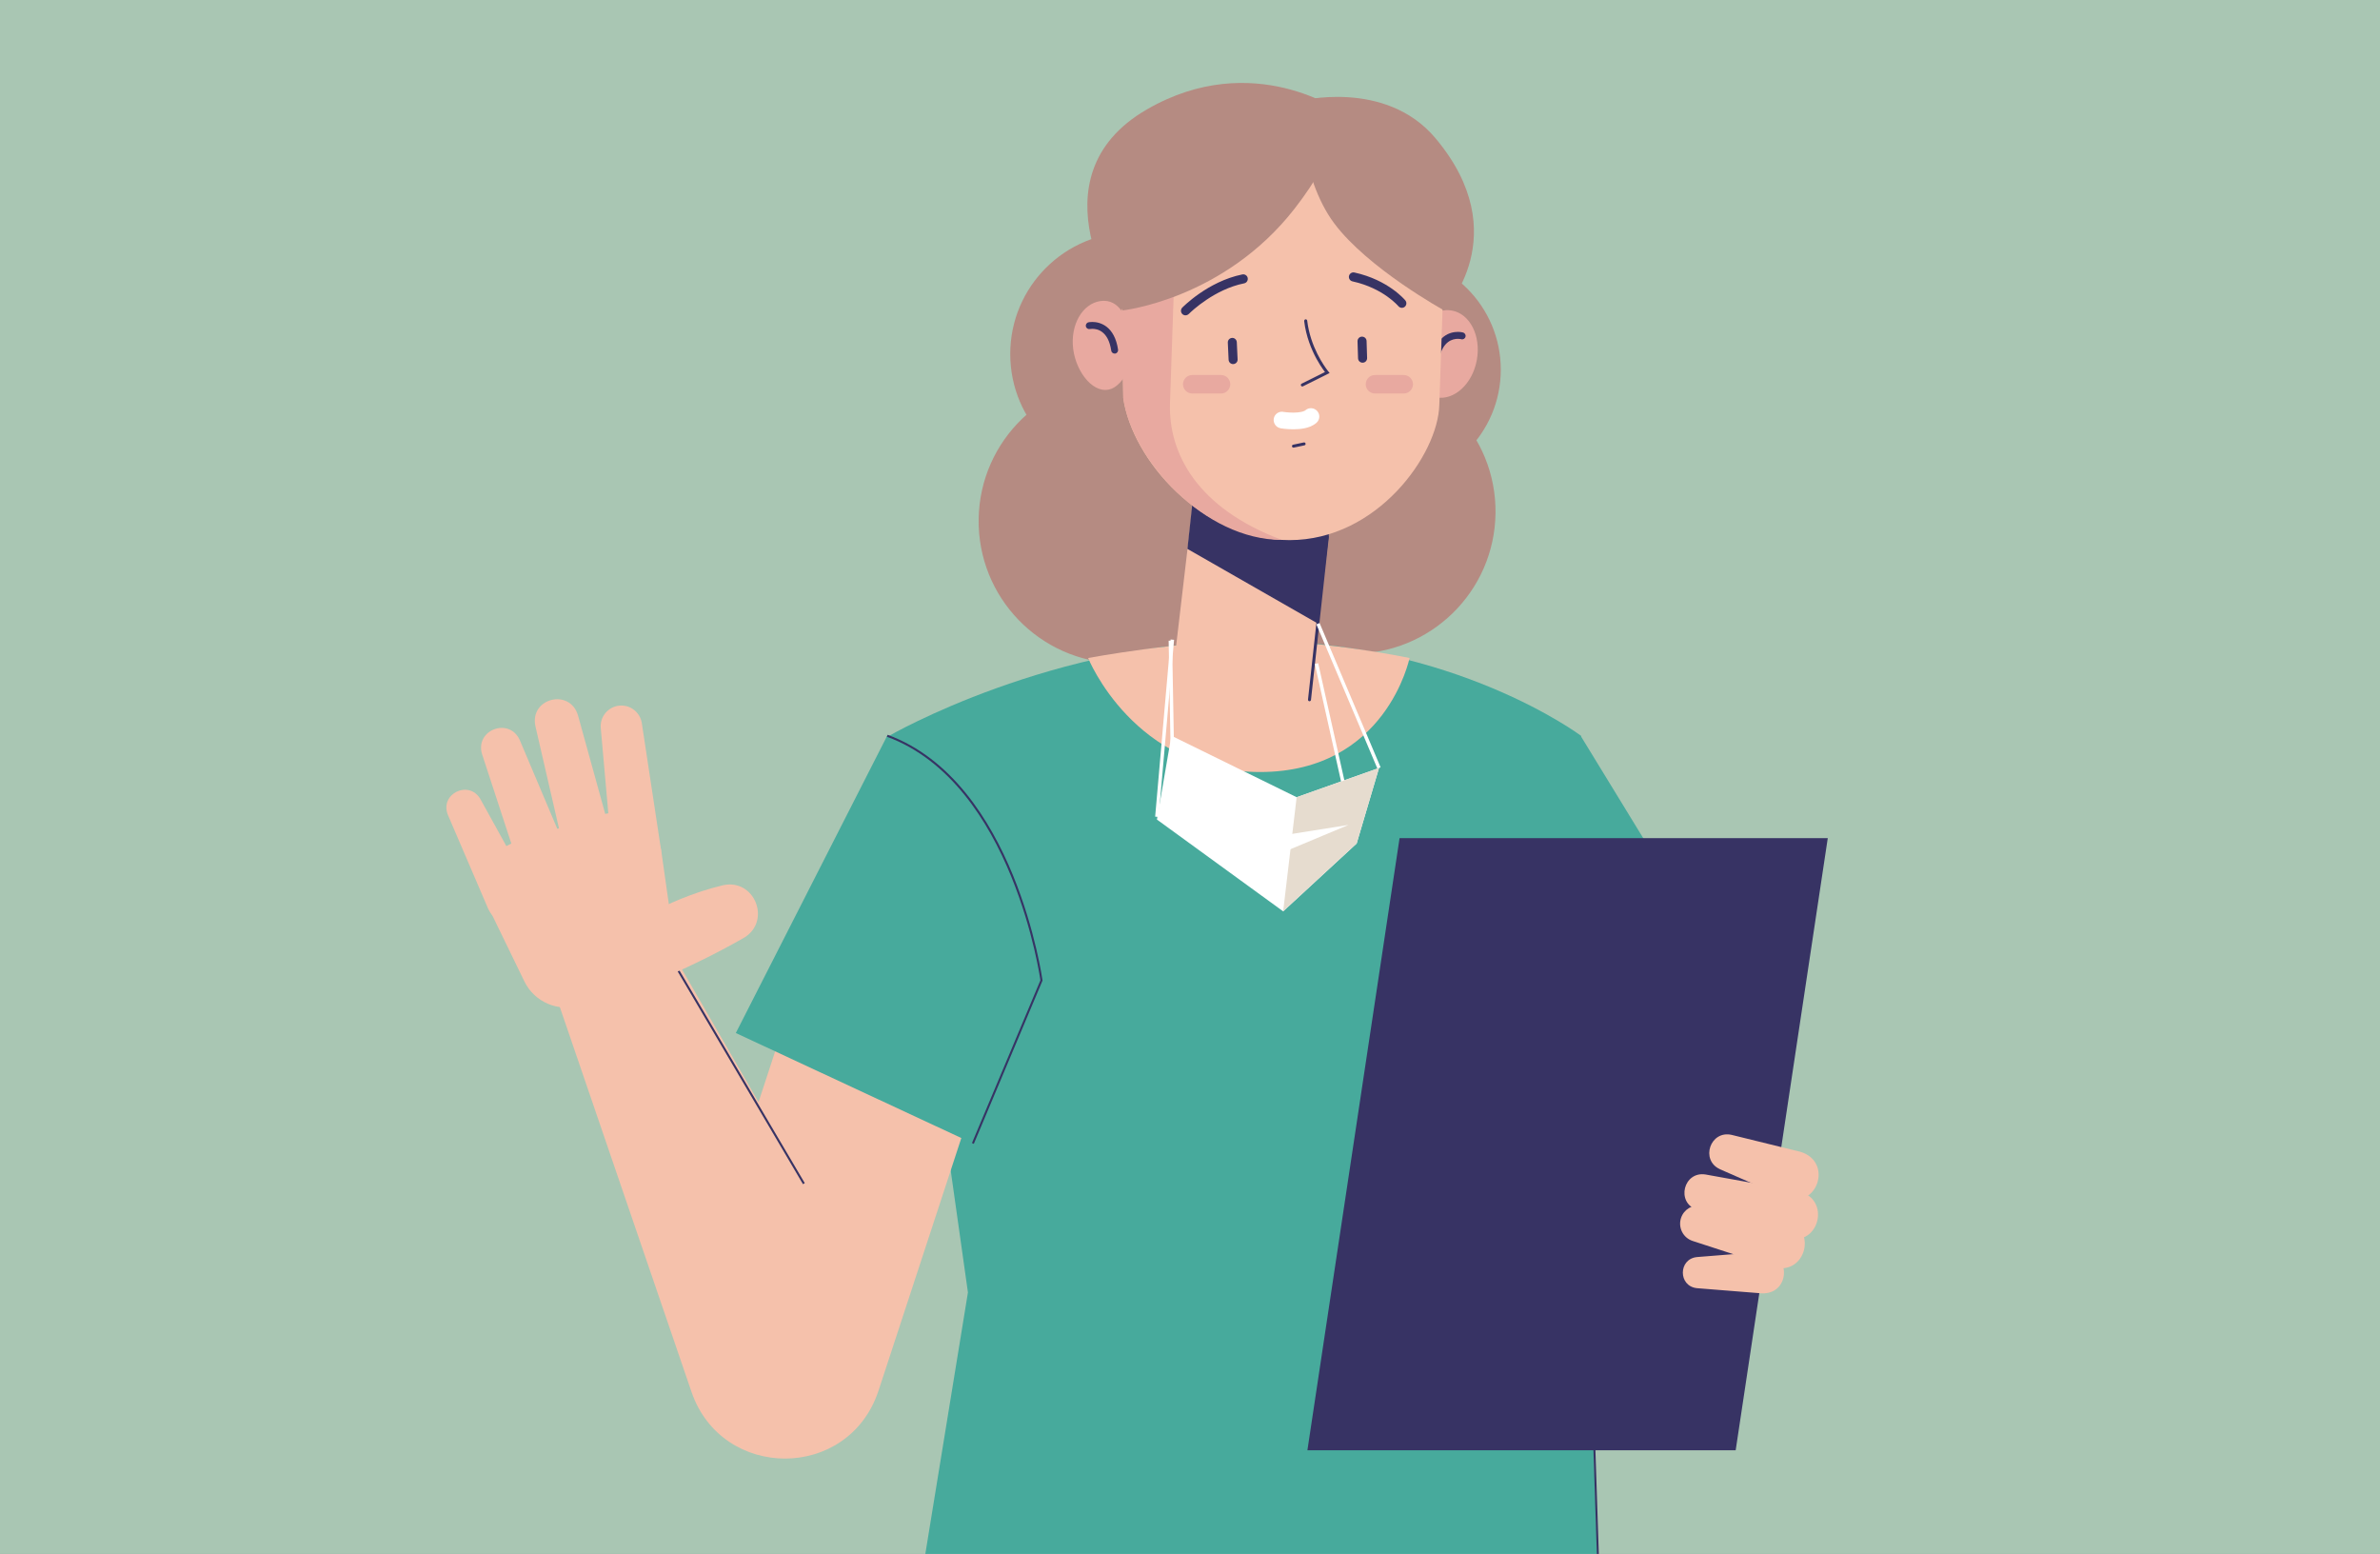 <svg viewBox="0 0 360 235" xmlns="http://www.w3.org/2000/svg" xmlns:xlink="http://www.w3.org/1999/xlink"><rect x="0" y="0" width="360" height="235" fill="#808080" stroke="none"/><clipPath id="a"><path d="m360 235h-360v-230h360z"/></clipPath><path d="m224.57 101.72c-18.36 21.83-59.42 22.83-85.42.96s-19.3-49.87-.93-71.71 51.87-27.39 78.61-6.44c27.63 21.65 26.11 55.35 7.75 77.19z" fill="#512cb7"/><path d="m-8.62-3.97h375.36v242.97h-375.36z" fill="#a9c6b3"/><g clip-path="url(#a)"><circle cx="204.8" cy="77.41" fill="#b58b82" r="21.5" transform="matrix(.013 -1 1 .013 124.64 281.14)"/><circle cx="209.68" cy="55.9" fill="#b58b82" r="17.33"/><circle cx="169.56" cy="78.85" fill="#b58b82" r="21.5" transform="matrix(.017 -1 1 .017 87.8 247.03)"/><circle cx="171.24" cy="53.54" fill="#b58b82" r="18.43"/><path d="m239.08 111.26 26.41 43.16-42.16 17.47-10.91-26.84c5.56-29.67 26.67-33.79 26.67-33.79z" fill="#47aa9c"/><path d="m135.71 261.11h106.83l-2.38-67.36-.46-27.78 3.42-14.58-3.99-40.13s-19.18-14.38-49.48-14.38-55.13 14.38-55.13 14.38l11.89 84.19z" fill="#47aa9c"/><path d="m238.98 157.19 3.42 103.93.3-.01-3.42-103.93" fill="#373364"/><path d="m213.21 99.51s-3.52 17.24-22.61 17.24-26.01-17.24-26.01-17.24 14-2.62 25.07-2.62 23.56 2.62 23.56 2.62z" fill="#f5c1ab"/><path d="m198.13 104.64 4.68-39.84-20.76-2.44-4.68 39.84" fill="#f5c1ab"/><path d="m201.47 76.96-2.09 17.36-19.77-11.31.78-7.15z" fill="#373364"/><path d="m213.45 52.64c-.65 3.63 1.04 6.97 3.79 7.46 2.74.49 5.5-2.05 6.15-5.68s-1.04-6.97-3.79-7.46c-2.74-.49-5.5 2.05-6.15 5.68z" fill="#e8a9a0"/><path d="m221.29 50.28s-.33-.09-.77-.09c-.56 0-1.38.13-2.14.72-.77.59-1.44 1.61-1.77 3.26-.06.28.12.56.41.62.28.06.56-.12.62-.41.3-1.47.85-2.23 1.38-2.64s1.1-.5 1.51-.5c.16 0 .29.01.38.03l.1.02h.02s0-.03 0-.03v.04s0 0 0 0v-.04s0 .04 0 .04c.28.08.57-.09.64-.37.08-.28-.09-.57-.37-.64z" fill="#373364"/><path d="m195.06 81.68c-13.25 0-23.82-12.11-25.15-21.48l-.34-21.12c.36-13.49 11.59-24.13 25.08-23.77 13.49.36 24.13 11.59 23.77 25.08l-.71 20.85c-.2 7.52-9.4 20.44-22.65 20.44z" fill="#f5c1ab"/><path d="m193.9 81.65c-11.72 0-22.66-12.08-24-21.45l-.34-21.12c.36-13.49 11.59-24.13 25.08-23.77 13.49.36-16.6 11.43-16.96 24.92l-.71 20.85c-.2 7.52 4.12 15.78 16.93 20.57z" fill="#e8a9a0"/><path d="m171.17 51.66c.46 3.66-1.4 6.44-3 7.11-2.58 1.07-5.38-2.34-5.84-6s1.42-6.9 4.18-7.25 4.2 2.48 4.66 6.14z" fill="#e8a9a0"/><path d="m164.87 49.76-.02-.11.02.11s-.02-.11-.02-.11l.02.11s.15-.03.36-.03c.38 0 .98.08 1.52.51.54.42 1.1 1.21 1.34 2.79.04.29.31.48.59.44s.48-.31.44-.59c-.26-1.76-.94-2.85-1.73-3.46s-1.63-.73-2.16-.73c-.33 0-.55.04-.58.05-.28.06-.46.34-.4.62s.34.46.62.4z" fill="#373364"/><path d="m185.72 51.81.12 2.6c.02.38.34.67.71.65.38-.02.67-.34.65-.71l-.12-2.6c-.02-.38-.34-.67-.71-.65-.38.02-.67.34-.65.71" fill="#373364"/><path d="m205.34 51.62.08 2.57c.01.38.33.67.71.66s.67-.33.66-.71l-.08-2.57c-.01-.38-.33-.67-.71-.66s-.67.33-.66.71" fill="#373364"/><path d="m197.27 48.55c.56 4.68 3.31 7.92 3.32 7.93l.17-.14-.1-.2-3.77 1.88c-.11.06-.16.19-.1.3s.19.16.3.1l4.03-2.01-.18-.22s-.04-.05-.11-.14c-.51-.66-2.63-3.59-3.1-7.56-.01-.12-.13-.21-.25-.2s-.21.13-.2.25z" fill="#373364"/><path d="m193.69 64.77s.89.15 1.95.15c.53 0 1.12-.04 1.72-.16.59-.13 1.21-.34 1.77-.82.52-.46.58-1.26.11-1.78-.46-.52-1.26-.58-1.78-.12-.05.06-.29.18-.63.25s-.78.11-1.19.11-.81-.03-1.09-.06c-.14-.02-.26-.03-.33-.04h-.08s-.02-.02-.02-.02c-.69-.12-1.34.35-1.45 1.03s.35 1.34 1.03 1.45z" fill="#fff"/><path d="m179.82 47.48.03-.03c.38-.39 3.9-3.72 8.34-4.6.37-.07.61-.44.54-.81s-.44-.61-.81-.54c-5.26 1.07-9.04 4.98-9.09 5.02-.26.27-.26.7.01.97s.7.26.97-.01z" fill="#373364"/><path d="m212.58 45.44c-.06-.07-2.56-3.1-7.71-4.23-.37-.08-.73.15-.82.52-.08.37.15.73.52.82 2.37.52 4.12 1.47 5.27 2.29.58.41 1 .78 1.28 1.05.14.13.24.24.31.31l.07.08v.02s.02 0 .02 0c.24.29.67.34.96.1s.33-.67.1-.96z" fill="#373364"/><path d="m195.7 67.69 1.61-.34c.12-.03.2-.14.17-.27-.03-.12-.14-.2-.27-.17l-1.61.34c-.12.03-.2.14-.17.27.03.12.14.2.27.17" fill="#373364"/><path d="m200.55 81.14-2.7 24.66c-.01.12.08.23.2.25.12.01.23-.08.25-.2l2.7-24.66c.01-.12-.08-.23-.2-.25-.12-.01-.23.08-.25.2" fill="#373364"/><path d="m208.83 116.04-9.23-21.82-.48.2 9.23 21.82" fill="#fff"/><path d="m205.06 125.67-5.67-25.37-.51.11 5.67 25.37" fill="#fff"/><path d="m175.26 123.54 2.33-26.78-.52-.05-2.34 26.79" fill="#fff"/><path d="m177.59 113.59-.3-16.71-.52.01.3 16.7" fill="#fff"/><path d="m208.59 116.14-3.38 11.42-11.12 10.26-19.09-13.88 2.18-12.68 18.95 9.3z" fill="#fff"/><path d="m208.59 116.14-3.38 11.42-11.12 10.26 2.04-17.26z" fill="#e6dccf"/><path d="m193.5 129.13 10.48-4.38-10.26 1.63z" fill="#fff"/><path d="m198.03 219.09h64.3l13.87-92.1h-64.3z" fill="#373364"/><path d="m198.03 219.09v.23h64.51l13.93-92.57h-64.77l-13.94 92.57h.27v-.23l.24.03 13.83-91.9h63.83l-13.8 91.63h-64.1v.24l.24.03z" fill="#373364"/><path d="m269.96 181.11-9.78-4.28c-3.05-1.39-1.48-5.96 1.77-5.2l10.36 2.55c5.05 1.5 2.58 8.82-2.35 6.93z" fill="#f5c1ab"/><path d="m270.25 187.25-13.56-4.3c-3.24-1.09-2.03-5.89 1.32-5.33l14 2.53c5.03 1.12 3.21 8.46-1.76 7.1z" fill="#f5c1ab"/><path d="m268.22 191.63-12.18-3.96c-1.45-.47-2.24-2.02-1.77-3.47.43-1.32 1.76-2.09 3.09-1.86l12.62 2.19c5.07 1.09 3.24 8.5-1.76 7.1z" fill="#f5c1ab"/><path d="m266.48 195.59-9.78-.78c-2.88-.28-2.86-4.44 0-4.71l9.78-.78c4.48-.17 4.49 6.44 0 6.27z" fill="#f5c1ab"/><path d="m203.02 17.02s-.38 5.8-7.22 14.56c-10.71 13.72-25.98 15.36-25.98 15.36s-14.19-20.09 3.67-30.4c16.06-9.27 29.54.49 29.54.49z" fill="#b58b82"/><path d="m196.42 15.3s.17 11.49 5.39 18.47c5.1 6.83 16.62 13.17 16.62 13.17s10.99-11.42-1.3-26.04c-7.61-9.05-20.7-5.6-20.7-5.6z" fill="#b58b82"/><path d="m153.58 147.19-20.26 61.79-.46 1.4c-4.56 13.6-23.6 13.53-28.24.18l-20.03-58.53 17.19-7.81 30.93 53.58-28.7 1.58 20.26-61.79 29.31 9.61z" fill="#f5c1ab"/><path d="m134.2 111.26-22.9 44.96 35.85 16.69 10.37-24.65c0-22.89-23.33-37-23.33-37z" fill="#47aa9c"/><path d="m147.3 172.98 10.39-24.69v-.04s-1.04-7.5-4.47-15.89c-3.44-8.38-9.28-17.68-18.96-21.24l-.11.29c9.54 3.51 15.36 12.72 18.78 21.07 1.71 4.17 2.82 8.13 3.51 11.04.34 1.46.58 2.65.73 3.48s.21 1.29.21 1.29l.15-.02-.14-.06-10.37 24.65z" fill="#373364"/><path d="m121.73 178.92-19.57-33.2-.26.16 19.56 33.2" fill="#373364"/><path d="m180.34 59.51h4.35c.77 0 1.4-.63 1.4-1.4s-.63-1.4-1.4-1.4h-4.35c-.77 0-1.4.63-1.4 1.4s.63 1.4 1.4 1.4" fill="#e8a9a0"/><path d="m207.98 59.51h4.35c.77 0 1.4-.63 1.4-1.4s-.63-1.4-1.4-1.4h-4.35c-.77 0-1.4.63-1.4 1.4s.63 1.4 1.4 1.4" fill="#e8a9a0"/><g fill="#f5c1ab"><path d="m73.81 137.08 5.51 11.34c1.52 3.12 5.1 4.66 8.41 3.62l9.27-2.92c3.27-1.03 5.32-4.28 4.84-7.67l-1.78-12.52c-.61-4.28-4.92-7-9.04-5.7l-13 4.09c-4.08 1.29-6.07 5.9-4.2 9.75z"/><path d="m96.75 138.95c3.96-2.21 8.16-4.01 12.58-5.07 4.77-1.09 7.38 5.31 3.29 7.89-3.79 2.17-7.7 4.11-11.7 5.86-5.61 2.09-9.28-5.63-4.18-8.68z"/><path d="m92.58 129.36-1.71-19.26c-.15-1.72 1.12-3.24 2.84-3.39 1.65-.15 3.12 1.03 3.37 2.64l2.9 19.11c.59 5.03-6.76 5.92-7.39.89z"/><path d="m85.13 127.78-4.15-17.99c-.87-4.21 5.2-5.74 6.44-1.63l4.92 17.79c1.17 4.88-5.92 6.68-7.21 1.83z"/><path d="m77.91 129.3-4.99-15.24c-1.12-3.7 4.12-5.65 5.7-2.14l6.25 14.77c1.83 4.79-5.19 7.42-6.97 2.61z"/><path d="m73.85 137.45-6.1-14.21c-1.29-3.19 3.18-5.37 4.91-2.4l7.48 13.53c2.19 4.34-4.2 7.47-6.29 3.08z"/></g></g></svg>